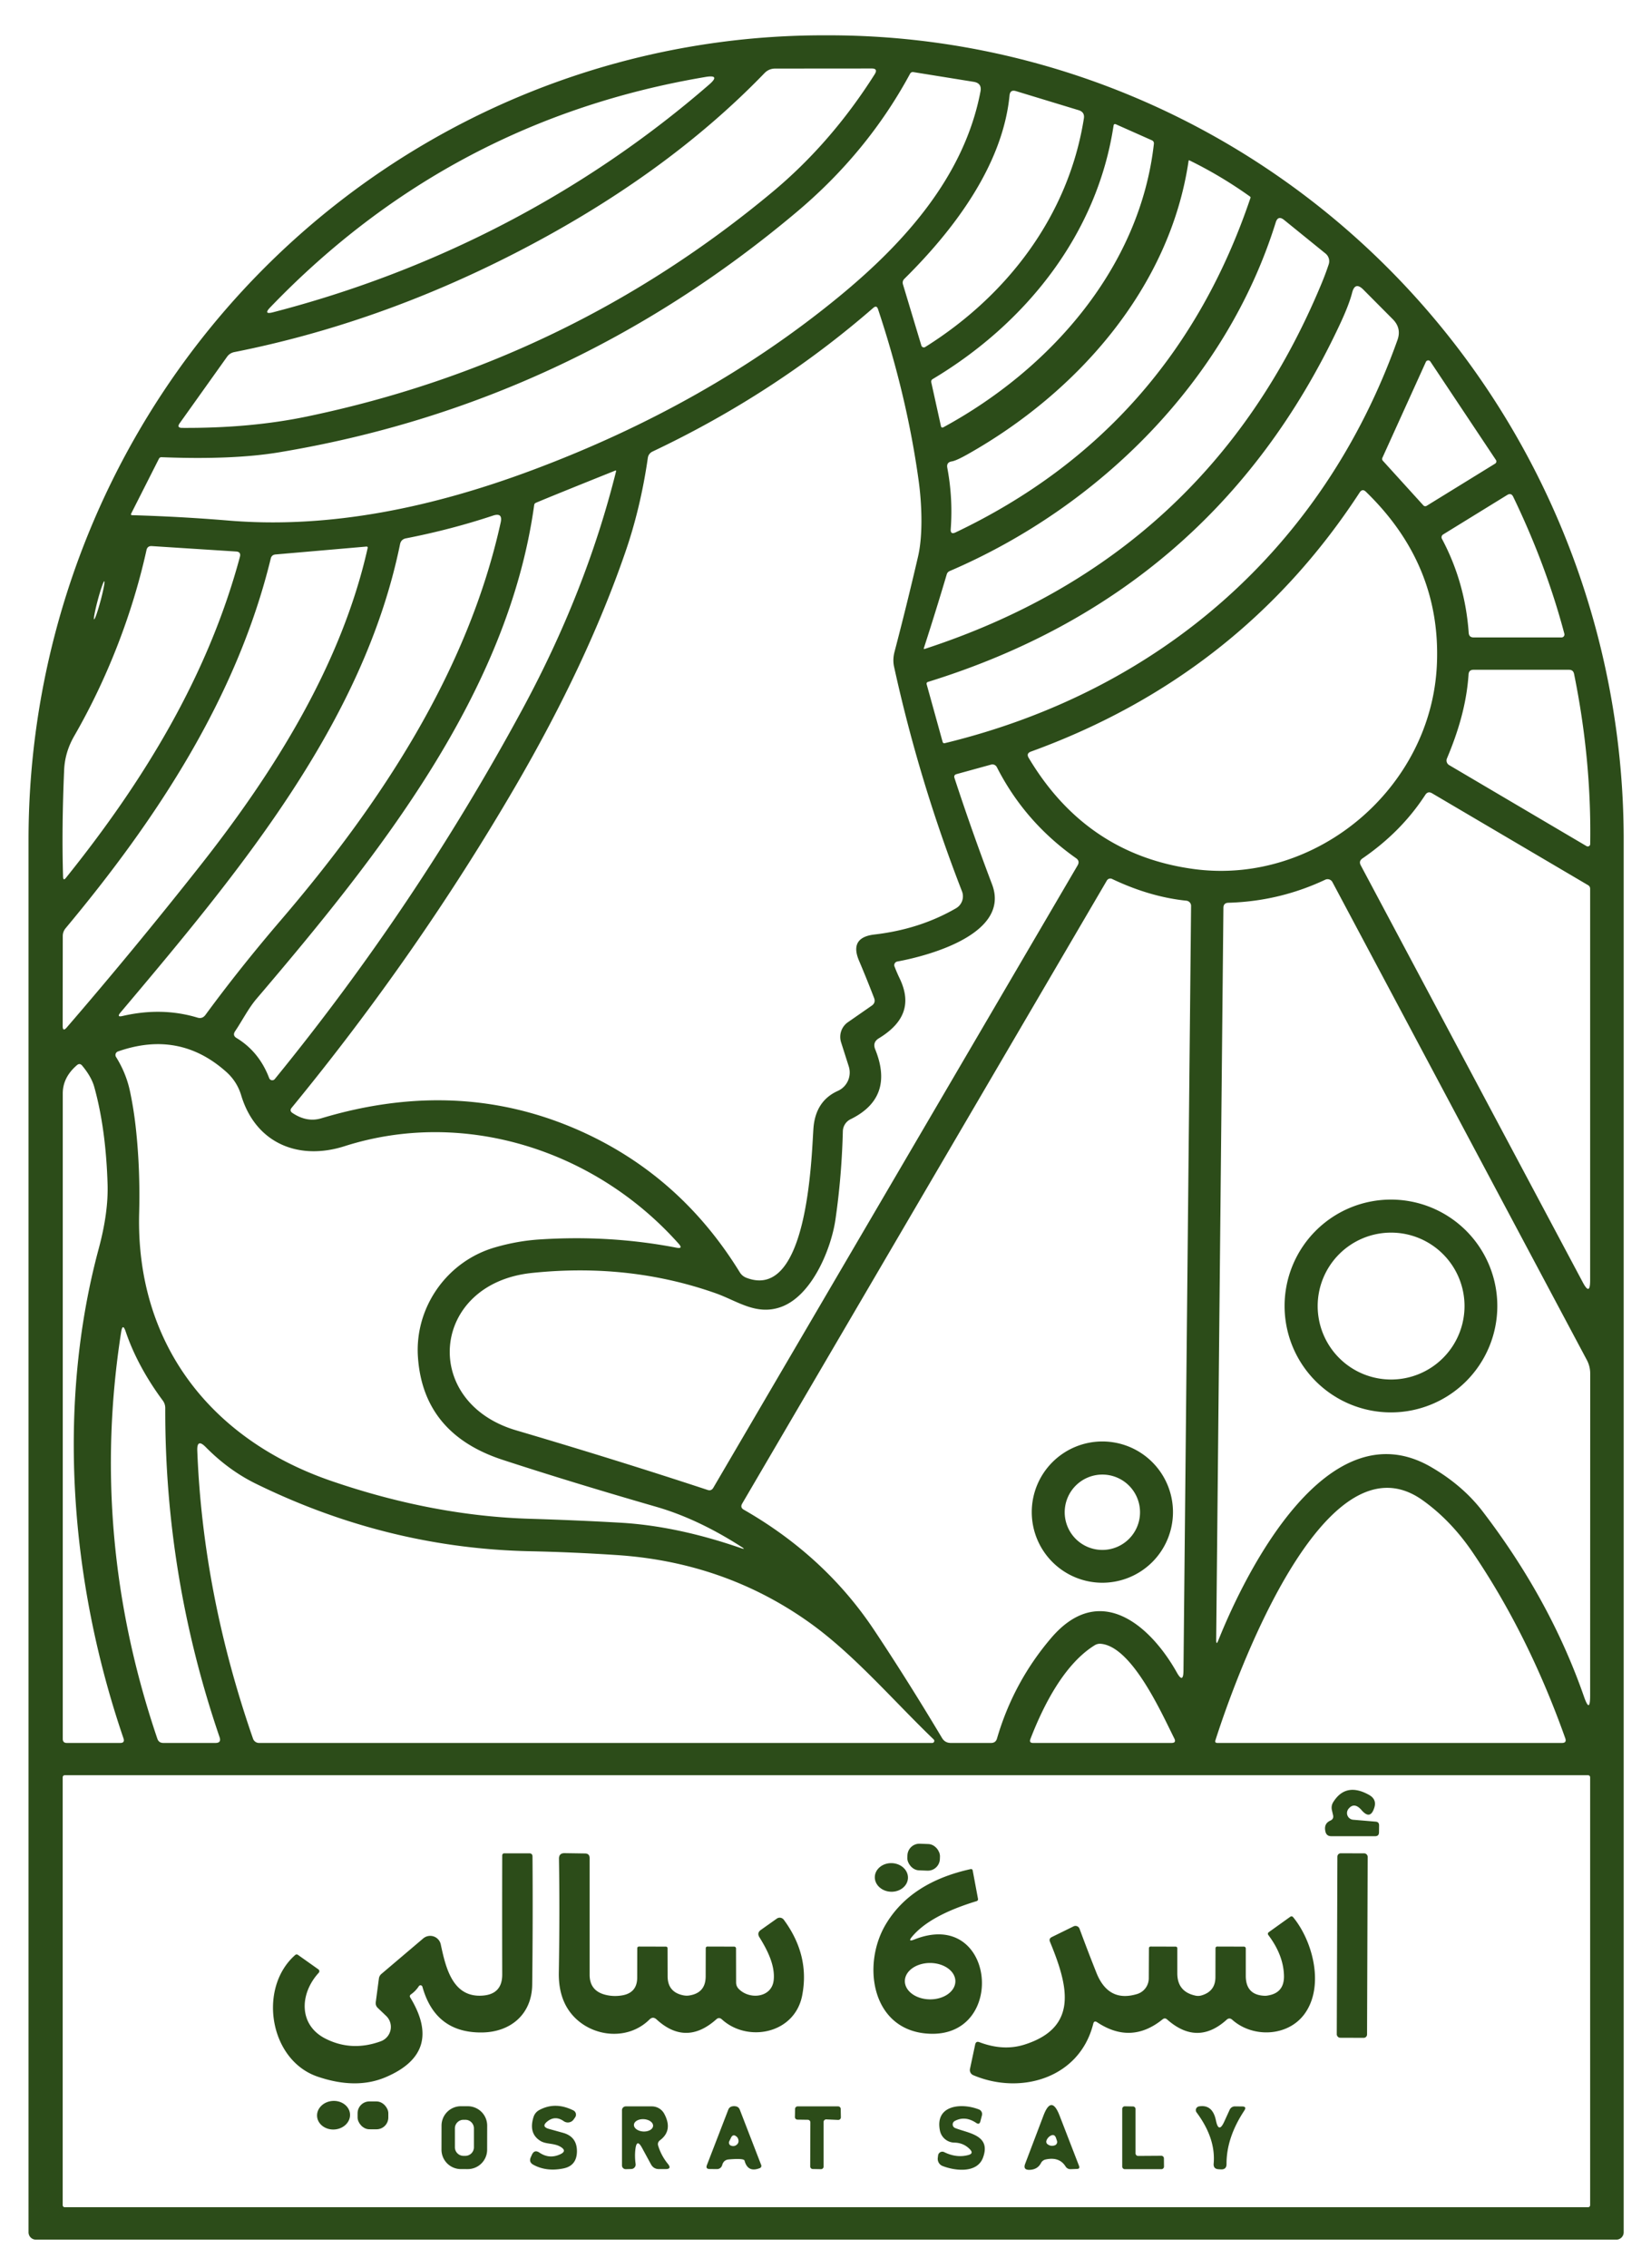 <?xml version="1.0" encoding="UTF-8" standalone="no"?>
<!DOCTYPE svg PUBLIC "-//W3C//DTD SVG 1.1//EN" "http://www.w3.org/Graphics/SVG/1.1/DTD/svg11.dtd">
<svg xmlns="http://www.w3.org/2000/svg" version="1.1" viewBox="0.00 0.00 217.00 298.00">
<path fill="#2c4c19" d="
  M 4.72 294.26
  A 0.97 0.97 0.0 0 1 3.75 293.29
  L 3.75 110.35
  A 105.71 104.49 90.0 0 1 108.24 4.64
  L 108.92 4.64
  A 105.71 104.49 -90.0 0 1 213.41 110.35
  L 213.41 293.29
  A 0.97 0.97 0.0 0 1 212.44 294.26
  L 4.72 294.26
  Z
  M 67.66 33.28
  Q 49.61 42.53 30.80 46.26
  Q 30.20 46.38 29.84 46.88
  L 23.63 55.59
  Q 23.18 56.22 23.95 56.22
  Q 32.95 56.27 40.37 54.72
  Q 74.71 47.56 101.52 25.23
  Q 109.25 18.79 114.97 9.75
  Q 115.44 8.99 114.55 9.00
  L 101.89 9.01
  Q 101.06 9.01 100.48 9.61
  Q 87.39 23.16 67.66 33.28
  Z
  M 119.62 9.68
  Q 114.04 20.02 104.67 27.89
  Q 74.65 53.12 36.67 59.43
  Q 30.57 60.44 21.23 60.07
  A 0.36 0.35 13.5 0 0 20.89 60.27
  L 17.25 67.46
  Q 17.14 67.69 17.39 67.69
  Q 23.73 67.87 30.10 68.40
  C 43.48 69.50 56.94 66.63 69.93 61.78
  Q 92.98 53.18 110.28 38.97
  C 118.85 31.93 126.74 23.19 128.87 12.02
  Q 129.08 10.93 127.98 10.75
  L 120.03 9.47
  A 0.42 0.39 -70.6 0 0 119.62 9.68
  Z
  M 35.88 41.03
  C 57.05 35.55 76.66 25.48 93.22 11.10
  Q 94.74 9.78 92.75 10.11
  Q 59.20 15.75 35.51 40.39
  Q 34.57 41.37 35.88 41.03
  Z
  M 132.69 12.53
  C 131.80 21.65 125.45 30.13 118.87 36.63
  Q 118.56 36.94 118.68 37.36
  L 121.10 45.40
  A 0.34 0.34 0.0 0 0 121.61 45.59
  C 132.41 38.83 140.45 28.30 142.46 15.56
  Q 142.59 14.73 141.78 14.48
  L 133.53 11.97
  Q 132.77 11.74 132.69 12.53
  Z
  M 146.69 16.34
  Q 146.41 16.21 146.36 16.51
  C 144.21 30.73 134.87 42.47 122.58 49.81
  A 0.38 0.38 0.0 0 0 122.40 50.22
  L 123.68 56.02
  A 0.20 0.19 -19.9 0 0 123.97 56.15
  C 138.10 48.48 149.84 35.10 151.66 18.91
  Q 151.70 18.57 151.39 18.43
  L 146.69 16.34
  Z
  M 127.19 59.68
  Q 125.68 60.53 125.11 60.62
  Q 124.37 60.73 124.51 61.47
  Q 125.26 65.46 124.96 69.51
  Q 124.90 70.28 125.60 69.95
  Q 154.08 56.39 164.35 26.02
  Q 164.40 25.90 164.29 25.82
  Q 160.48 23.10 156.35 21.08
  Q 156.24 21.02 156.22 21.15
  C 153.77 37.82 141.58 51.58 127.19 59.68
  Z
  M 167.67 29.24
  C 161.18 50.04 144.51 66.58 124.82 75.03
  Q 124.53 75.16 124.44 75.45
  Q 123.06 80.11 121.42 85.18
  A 0.07 0.07 0.0 0 0 121.51 85.27
  Q 158.74 73.14 173.64 37.39
  Q 174.20 36.06 174.64 34.73
  A 1.31 1.30 28.8 0 0 174.22 33.31
  L 168.78 28.90
  Q 167.97 28.25 167.67 29.24
  Z
  M 175.95 42.95
  Q 159.41 78.00 121.98 89.59
  Q 121.73 89.67 121.80 89.92
  L 123.89 97.46
  Q 123.96 97.70 124.19 97.64
  C 152.56 90.75 173.95 71.93 183.67 44.69
  Q 184.24 43.12 183.05 41.93
  L 179.19 38.05
  Q 178.10 36.96 177.72 38.45
  Q 177.30 40.11 175.95 42.95
  Z
  M 111.44 134.31
  L 114.59 132.12
  Q 115.12 131.74 114.89 131.13
  Q 113.90 128.56 112.91 126.23
  Q 111.60 123.16 114.95 122.78
  Q 120.90 122.09 125.66 119.33
  A 1.81 1.81 0.0 0 0 126.44 117.11
  Q 120.80 102.61 117.51 87.59
  Q 117.31 86.66 117.57 85.65
  Q 119.19 79.47 120.66 73.14
  C 121.34 70.23 121.15 66.08 120.74 63.13
  Q 119.21 52.04 115.40 40.61
  Q 115.22 40.07 114.78 40.45
  Q 101.81 51.73 85.76 59.33
  A 1.09 1.06 -9.0 0 0 85.15 60.15
  Q 84.20 66.73 82.20 72.52
  Q 77.17 87.12 67.75 103.30
  Q 54.88 125.39 38.34 145.54
  Q 38.01 145.94 38.44 146.23
  Q 40.34 147.50 42.23 146.93
  Q 60.35 141.48 76.25 148.58
  Q 89.41 154.46 97.22 167.14
  Q 97.54 167.67 98.12 167.89
  C 106.17 170.97 106.65 152.13 106.91 148.31
  Q 107.16 144.66 110.12 143.33
  A 2.65 2.64 69.2 0 0 111.56 140.12
  L 110.55 136.95
  A 2.35 2.34 63.7 0 1 111.44 134.31
  Z
  M 188.00 47.50
  A 0.34 0.34 0.0 0 0 187.41 47.55
  L 181.69 60.16
  A 0.34 0.34 0.0 0 0 181.75 60.53
  L 187.08 66.40
  A 0.34 0.34 0.0 0 0 187.51 66.46
  L 196.52 60.91
  A 0.34 0.34 0.0 0 0 196.62 60.44
  L 188.00 47.50
  Z
  M 70.21 66.36
  C 66.79 91.01 49.91 112.24 33.74 131.20
  C 32.66 132.46 31.84 134.10 30.90 135.49
  Q 30.53 136.04 31.09 136.38
  Q 34.06 138.18 35.38 141.65
  A 0.43 0.43 0.0 0 0 36.12 141.77
  Q 54.66 119.04 68.57 93.36
  Q 77.02 77.79 80.98 61.90
  A 0.07 0.07 0.0 0 0 80.89 61.82
  Q 72.31 65.26 70.44 66.06
  Q 70.24 66.14 70.21 66.36
  Z
  M 156.98 114.19
  C 173.05 116.31 188.18 103.50 188.86 87.26
  Q 189.42 74.19 179.53 64.61
  Q 179.07 64.16 178.71 64.70
  Q 163.03 88.75 135.50 98.75
  Q 134.85 98.99 135.21 99.58
  Q 142.81 112.31 156.98 114.19
  Z
  M 189.52 70.79
  Q 192.57 76.51 193.04 83.16
  Q 193.09 83.75 193.68 83.75
  L 205.24 83.75
  A 0.39 0.38 82.5 0 0 205.61 83.26
  Q 203.23 74.27 198.89 65.27
  Q 198.62 64.71 198.09 65.04
  L 189.68 70.22
  A 0.44 0.42 -30.4 0 0 189.52 70.79
  Z
  M 52.58 71.50
  C 47.77 95.02 31.37 114.62 15.83 133.04
  Q 15.29 133.68 16.10 133.49
  Q 21.27 132.29 25.95 133.70
  Q 26.59 133.90 27.00 133.35
  Q 31.56 127.14 36.93 120.88
  C 49.97 105.66 61.48 88.28 65.81 68.64
  Q 66.10 67.32 64.81 67.74
  Q 59.27 69.58 53.36 70.73
  Q 52.71 70.86 52.58 71.50
  Z
  M 35.59 73.37
  C 31.14 91.66 20.55 107.67 8.63 121.95
  A 1.62 1.58 -25.4 0 0 8.25 122.98
  L 8.24 134.80
  Q 8.24 135.61 8.77 135.00
  Q 17.54 124.84 26.20 113.88
  C 36.13 101.32 44.91 87.22 48.33 71.98
  A 0.14 0.14 0.0 0 0 48.18 71.81
  L 36.20 72.85
  Q 35.71 72.90 35.59 73.37
  Z
  M 19.25 72.29
  C 17.39 80.70 14.09 89.18 9.75 96.71
  Q 8.53 98.83 8.43 101.17
  Q 8.10 108.79 8.29 115.19
  Q 8.31 115.79 8.68 115.32
  C 18.86 102.65 27.31 88.86 31.53 73.17
  Q 31.71 72.50 31.03 72.46
  L 19.96 71.75
  Q 19.37 71.71 19.25 72.29
  Z
  M 12.37 81.372
  A 2.59 0.19 105.0 0 0 13.223 78.919
  A 2.59 0.19 105.0 0 0 13.71 76.368
  A 2.59 0.19 105.0 0 0 12.857 78.821
  A 2.59 0.19 105.0 0 0 12.37 81.372
  Z
  M 193.02 88.61
  C 192.76 92.49 191.68 96.09 190.18 99.65
  A 0.70 0.70 0.0 0 0 190.48 100.53
  L 208.53 111.17
  A 0.32 0.32 0.0 0 0 209.01 110.90
  Q 209.18 99.81 206.89 88.55
  Q 206.78 88.00 206.23 88.00
  L 193.67 88.00
  Q 193.06 88.00 193.02 88.61
  Z
  M 94.02 169.90
  Q 82.67 165.91 69.90 167.25
  C 56.62 168.64 55.21 184.21 67.85 187.93
  Q 81.05 191.82 93.01 195.76
  Q 93.49 195.92 93.75 195.48
  L 141.64 113.69
  Q 141.96 113.13 141.44 112.76
  Q 134.70 108.02 131.02 100.79
  A 0.66 0.65 67.9 0 0 130.26 100.46
  L 125.72 101.71
  Q 125.33 101.82 125.45 102.21
  Q 127.77 109.29 130.39 116.19
  C 132.86 122.68 122.09 125.57 117.94 126.33
  A 0.49 0.48 -15.9 0 0 117.57 126.98
  Q 117.88 127.79 118.25 128.56
  C 119.83 131.85 118.87 134.38 115.51 136.42
  Q 114.66 136.94 115.03 137.86
  Q 117.60 144.20 111.80 147.05
  A 1.81 1.81 0.0 0 0 110.78 148.63
  Q 110.63 154.55 109.81 160.21
  C 109.26 164.04 106.73 170.30 102.59 171.74
  C 99.35 172.86 96.88 170.90 94.02 169.90
  Z
  M 208.73 116.30
  L 188.23 104.23
  Q 187.68 103.90 187.33 104.44
  Q 184.18 109.29 179.07 112.79
  Q 178.56 113.14 178.85 113.69
  L 208.04 168.49
  Q 209.00 170.30 209.00 168.25
  L 209.00 116.78
  Q 209.00 116.46 208.73 116.30
  Z
  M 146.16 115.48
  A 0.53 0.52 -61.6 0 0 145.48 115.69
  L 97.55 197.55
  Q 97.25 198.07 97.77 198.36
  Q 108.43 204.47 114.88 214.15
  Q 119.27 220.74 123.81 228.34
  Q 124.20 229.00 124.97 229.00
  L 130.26 229.00
  Q 130.87 229.00 131.04 228.42
  Q 133.20 221.02 138.16 215.21
  C 144.54 207.74 151.19 213.54 154.67 219.73
  Q 155.53 221.27 155.55 219.51
  L 156.55 119.03
  A 0.69 0.68 3.7 0 0 155.94 118.34
  Q 151.15 117.85 146.16 115.48
  Z
  M 160.13 215.52
  C 163.86 206.22 174.60 184.87 188.13 192.77
  Q 192.27 195.18 194.88 198.59
  Q 203.76 210.19 208.19 222.91
  Q 209.00 225.22 209.00 222.77
  L 209.01 180.46
  A 3.78 3.78 0.0 0 0 208.57 178.69
  L 175.13 115.90
  A 0.72 0.72 0.0 0 0 174.19 115.58
  Q 168.16 118.42 161.46 118.61
  Q 160.80 118.63 160.80 119.28
  L 159.85 215.47
  Q 159.85 216.23 160.13 215.52
  Z
  M 54.93 178.28
  C 54.50 171.81 58.70 165.73 65.06 163.89
  Q 67.98 163.04 70.88 162.85
  Q 80.14 162.24 88.91 163.93
  Q 89.82 164.11 89.21 163.42
  C 78.15 151.00 60.89 145.62 45.30 150.59
  C 39.25 152.53 33.60 150.22 31.70 143.91
  Q 31.16 142.11 29.76 140.85
  Q 23.58 135.31 15.50 138.15
  A 0.49 0.49 0.0 0 0 15.25 138.87
  Q 16.59 141.02 17.09 143.41
  Q 17.59 145.76 17.87 148.38
  Q 18.44 153.71 18.29 159.39
  C 17.84 176.42 27.61 189.11 43.55 194.58
  Q 56.93 199.17 69.71 199.55
  Q 75.90 199.74 81.49 200.06
  Q 88.92 200.48 97.35 203.39
  Q 98.13 203.66 97.43 203.22
  Q 91.69 199.54 86.24 197.97
  Q 74.98 194.72 66.03 191.79
  Q 55.61 188.37 54.93 178.28
  Z
  M 12.39 142.81
  Q 12.01 141.46 10.80 140.01
  Q 10.48 139.63 10.11 139.95
  Q 8.25 141.55 8.25 143.66
  Q 8.25 186.83 8.25 228.47
  Q 8.25 229.00 8.78 229.00
  L 15.80 229.00
  Q 16.44 229.00 16.23 228.39
  C 9.15 207.71 7.45 184.54 12.98 164.04
  Q 14.25 159.32 14.14 155.62
  Q 13.92 148.31 12.39 142.81
  Z
  M 21.40 184.02
  C 19.38 181.30 17.62 178.20 16.53 174.98
  Q 16.12 173.75 15.92 175.03
  Q 11.71 202.02 20.68 228.44
  Q 20.87 229.00 21.47 229.00
  L 28.32 229.00
  Q 29.12 229.00 28.86 228.24
  Q 21.66 207.19 21.72 185.00
  Q 21.72 184.46 21.40 184.02
  Z
  M 33.59 194.92
  Q 30.04 193.17 27.03 190.12
  Q 25.87 188.95 25.93 190.60
  Q 26.66 209.46 33.26 228.45
  A 0.84 0.83 79.9 0 0 34.04 229.00
  L 122.52 229.00
  A 0.27 0.27 0.0 0 0 122.71 228.53
  C 117.32 223.35 112.14 217.24 106.23 213.07
  Q 95.13 205.23 81.01 204.31
  Q 75.29 203.93 69.59 203.81
  Q 50.87 203.40 33.59 194.92
  Z
  M 159.75 228.65
  Q 159.64 229.00 160.01 229.00
  L 205.30 229.00
  Q 205.95 229.00 205.73 228.38
  Q 200.86 214.70 193.55 203.95
  Q 190.68 199.73 186.94 197.08
  C 174.00 187.93 162.28 220.71 159.75 228.65
  Z
  M 154.34 228.40
  C 152.65 225.03 148.76 216.29 144.66 215.97
  A 1.36 1.28 -57.5 0 0 143.87 216.17
  C 139.85 218.67 137.11 224.14 135.43 228.49
  Q 135.24 229.00 135.78 229.00
  L 153.97 229.00
  Q 154.65 229.00 154.34 228.40
  Z
  M 209.00 233.51
  A 0.27 0.27 0.0 0 0 208.73 233.24
  L 8.51 233.24
  A 0.27 0.27 0.0 0 0 8.24 233.51
  L 8.24 289.73
  A 0.27 0.27 0.0 0 0 8.51 290.00
  L 208.73 290.00
  A 0.27 0.27 0.0 0 0 209.00 289.73
  L 209.00 233.51
  Z"
/>
<path fill="#2c4c19" d="
  M 196.80 171.59
  A 13.98 13.98 0.0 0 1 182.82 185.57
  A 13.98 13.98 0.0 0 1 168.84 171.59
  A 13.98 13.98 0.0 0 1 182.82 157.61
  A 13.98 13.98 0.0 0 1 196.80 171.59
  Z
  M 192.49 171.60
  A 9.65 9.65 0.0 0 0 182.84 161.95
  A 9.65 9.65 0.0 0 0 173.19 171.60
  A 9.65 9.65 0.0 0 0 182.84 181.25
  A 9.65 9.65 0.0 0 0 192.49 171.60
  Z"
/>
<path fill="#2c4c19" d="
  M 154.17 198.67
  A 9.28 9.28 0.0 0 1 144.89 207.95
  A 9.28 9.28 0.0 0 1 135.61 198.67
  A 9.28 9.28 0.0 0 1 144.89 189.39
  A 9.28 9.28 0.0 0 1 154.17 198.67
  Z
  M 149.84 198.69
  A 4.95 4.95 0.0 0 0 144.89 193.74
  A 4.95 4.95 0.0 0 0 139.94 198.69
  A 4.95 4.95 0.0 0 0 144.89 203.64
  A 4.95 4.95 0.0 0 0 149.84 198.69
  Z"
/>
<path fill="#2c4c19" d="
  M 175.21 238.48
  L 175.06 237.83
  Q 174.93 237.25 175.25 236.75
  Q 176.91 234.13 179.95 235.83
  Q 180.97 236.41 180.64 237.48
  Q 180.12 239.17 178.96 237.83
  Q 178.00 236.72 177.24 237.66
  A 0.88 0.88 0.0 0 0 177.85 239.09
  L 180.82 239.34
  Q 181.26 239.38 181.26 239.82
  L 181.25 240.75
  Q 181.24 241.25 180.75 241.25
  L 174.97 241.25
  Q 174.35 241.25 174.21 240.65
  Q 173.96 239.60 174.86 239.20
  Q 175.33 238.99 175.21 238.48
  Z"
/>
<rect fill="#2c4c19" x="-2.14" y="-1.75" transform="translate(121.40,244.01) rotate(2.2)" width="4.28" height="3.50" rx="1.58"/>
<path fill="#2c4c19" d="
  M 55.52 261.03
  A 0.26 0.26 0.0 0 0 55.05 260.96
  Q 54.63 261.60 54.02 262.03
  Q 53.77 262.20 53.93 262.46
  Q 58.31 269.67 50.70 272.91
  Q 46.81 274.57 41.74 272.84
  C 35.40 270.68 33.88 261.20 38.79 256.87
  Q 38.97 256.71 39.17 256.85
  L 41.85 258.75
  A 0.30 0.30 0.0 0 1 41.89 259.20
  C 39.39 261.92 39.20 266.04 42.78 267.85
  Q 46.22 269.59 50.04 268.20
  A 2.01 2.00 -33.1 0 0 50.75 264.86
  L 49.66 263.82
  Q 49.33 263.51 49.39 263.05
  L 49.80 259.96
  Q 49.85 259.58 50.14 259.34
  L 55.63 254.68
  A 1.42 1.42 0.0 0 1 57.93 255.46
  C 58.58 258.51 59.49 262.53 63.49 262.19
  Q 66.01 261.98 66.01 259.43
  Q 65.99 251.78 66.01 243.81
  Q 66.01 243.50 66.31 243.50
  L 69.56 243.50
  Q 69.98 243.50 69.99 243.92
  Q 70.05 252.25 69.95 260.75
  C 69.91 264.66 67.08 267.04 63.25 267.04
  Q 57.20 267.06 55.52 261.03
  Z"
/>
<path fill="#2c4c19" d="
  M 85.37 265.33
  C 82.26 268.42 76.99 267.52 74.69 264.03
  Q 73.39 262.06 73.45 259.12
  Q 73.58 251.35 73.47 244.24
  Q 73.45 243.46 74.23 243.48
  L 76.89 243.52
  Q 77.50 243.53 77.50 244.14
  L 77.50 259.46
  Q 77.50 261.53 79.50 262.07
  Q 80.62 262.37 81.81 262.16
  Q 83.74 261.81 83.75 259.84
  L 83.76 256.00
  Q 83.76 255.75 84.00 255.75
  L 87.50 255.76
  Q 87.74 255.76 87.74 256.00
  L 87.75 259.65
  Q 87.75 261.72 89.77 262.15
  Q 90.19 262.24 90.59 262.18
  Q 92.74 261.85 92.75 259.68
  L 92.76 256.00
  Q 92.76 255.75 93.00 255.75
  L 96.50 255.76
  A 0.24 0.24 0.0 0 1 96.74 256.00
  L 96.75 260.46
  Q 96.75 260.95 97.08 261.30
  C 98.50 262.78 101.44 262.49 101.69 260.17
  C 101.90 258.21 100.82 256.14 99.81 254.52
  Q 99.46 253.95 100.01 253.56
  L 102.10 252.08
  A 0.67 0.66 54.0 0 1 103.02 252.23
  Q 106.47 256.91 105.43 262.20
  C 104.43 267.24 98.24 268.40 94.87 265.31
  Q 94.51 264.99 94.15 265.31
  Q 90.16 268.87 86.29 265.32
  Q 85.82 264.89 85.37 265.33
  Z"
/>
<rect fill="#2c4c19" x="-1.99" y="-12.12" transform="translate(177.73,255.62) rotate(0.2)" width="3.98" height="24.24" rx="0.44"/>
<ellipse fill="#2c4c19" cx="0.00" cy="0.00" transform="translate(117.16,246.67) rotate(2.0)" rx="2.18" ry="1.88"/>
<path fill="#2c4c19" d="
  M 120.16 254.83
  C 130.75 250.60 132.40 267.46 122.35 267.21
  C 114.62 267.02 113.19 258.27 116.41 252.85
  Q 119.69 247.32 127.56 245.58
  Q 127.80 245.53 127.85 245.77
  L 128.54 249.46
  Q 128.59 249.71 128.34 249.79
  Q 122.21 251.66 119.88 254.45
  Q 119.26 255.19 120.16 254.83
  Z
  M 125.57 260.317
  A 3.32 2.39 0.3 0 0 122.263 257.91
  A 3.32 2.39 0.3 0 0 118.93 260.283
  A 3.32 2.39 0.3 0 0 122.237 262.69
  A 3.32 2.39 0.3 0 0 125.57 260.317
  Z"
/>
<path fill="#2c4c19" d="
  M 143.69 265.90
  C 141.90 273.06 134.14 275.29 127.92 272.65
  A 0.73 0.73 0.0 0 1 127.49 271.83
  L 128.17 268.63
  Q 128.27 268.14 128.74 268.32
  Q 131.89 269.51 134.66 268.63
  C 141.92 266.33 140.31 260.73 138.00 255.11
  Q 137.84 254.71 138.23 254.51
  L 141.10 253.10
  A 0.57 0.57 0.0 0 1 141.89 253.41
  Q 142.94 256.26 144.11 259.20
  Q 145.68 263.13 149.45 261.99
  A 2.16 2.16 0.0 0 0 150.99 259.92
  L 151.01 255.99
  Q 151.01 255.75 151.26 255.75
  L 154.50 255.76
  Q 154.74 255.76 154.74 256.00
  L 154.74 259.27
  Q 154.74 261.67 157.09 262.19
  Q 157.54 262.30 157.99 262.15
  Q 159.75 261.60 159.75 259.76
  L 159.76 256.00
  Q 159.76 255.75 160.00 255.75
  L 163.50 255.76
  A 0.24 0.24 0.0 0 1 163.74 256.00
  L 163.74 259.62
  Q 163.75 262.16 166.28 262.22
  Q 166.41 262.22 166.53 262.20
  Q 168.81 261.89 168.76 259.59
  Q 168.70 256.90 166.72 254.26
  Q 166.54 254.02 166.79 253.84
  L 169.57 251.85
  Q 169.79 251.69 169.97 251.90
  C 172.60 255.10 174.11 261.06 171.42 264.66
  C 169.21 267.61 164.63 267.76 161.95 265.36
  Q 161.58 265.04 161.22 265.37
  Q 157.37 268.84 153.40 265.33
  Q 153.11 265.07 152.81 265.31
  Q 148.67 268.66 144.21 265.70
  Q 143.80 265.43 143.69 265.90
  Z"
/>
<ellipse fill="#2c4c19" cx="0.00" cy="0.00" transform="translate(43.84,277.91) rotate(-3.5)" rx="2.17" ry="1.88"/>
<rect fill="#2c4c19" x="-2.02" y="-1.83" transform="translate(49.02,277.93) rotate(0.1)" width="4.04" height="3.66" rx="1.55"/>
<path fill="#2c4c19" d="
  M 64.027 282.445
  A 2.55 2.55 0.0 0 1 61.473 284.991
  L 60.573 284.989
  A 2.55 2.55 0.0 0 1 58.027 282.435
  L 58.033 279.275
  A 2.55 2.55 0.0 0 1 60.587 276.729
  L 61.487 276.731
  A 2.55 2.55 0.0 0 1 64.033 279.285
  L 64.027 282.445
  Z
  M 62.29 279.64
  A 1.13 1.13 0.0 0 0 61.16 278.51
  L 60.92 278.51
  A 1.13 1.13 0.0 0 0 59.79 279.64
  L 59.79 282.12
  A 1.13 1.13 0.0 0 0 60.92 283.25
  L 61.16 283.25
  A 1.13 1.13 0.0 0 0 62.29 282.12
  L 62.29 279.64
  Z"
/>
<path fill="#2c4c19" d="
  M 72.15 279.71
  L 73.99 280.22
  Q 75.82 280.72 75.83 282.62
  Q 75.83 284.56 74.02 284.91
  Q 71.80 285.35 70.10 284.42
  Q 69.48 284.08 69.76 283.44
  L 69.90 283.13
  Q 70.23 282.37 70.91 282.83
  Q 72.20 283.70 73.62 283.05
  Q 74.59 282.61 73.67 282.06
  C 72.84 281.56 71.79 281.74 71.07 281.31
  Q 69.44 280.34 70.12 278.16
  Q 70.32 277.53 70.90 277.22
  Q 72.99 276.10 75.36 277.28
  A 0.63 0.62 -58.6 0 1 75.58 278.21
  L 75.39 278.48
  A 0.94 0.93 35.6 0 1 74.09 278.69
  Q 72.98 277.91 71.95 278.72
  Q 71.08 279.41 72.15 279.71
  Z"
/>
<path fill="#2c4c19" d="
  M 83.52 282.33
  Q 83.40 283.28 83.54 284.30
  A 0.59 0.59 0.0 0 1 82.97 284.98
  L 82.26 285.00
  A 0.49 0.49 0.0 0 1 81.75 284.51
  L 81.75 277.25
  A 0.50 0.50 0.0 0 1 82.25 276.75
  L 85.67 276.75
  A 1.86 1.84 -13.8 0 1 87.31 277.73
  Q 88.47 279.90 86.76 281.19
  Q 86.36 281.49 86.52 281.96
  Q 86.93 283.26 87.79 284.31
  Q 88.34 284.99 87.47 284.99
  L 86.64 284.99
  Q 85.91 285.00 85.56 284.36
  L 84.37 282.17
  Q 83.70 280.96 83.52 282.33
  Z
  M 85.838 279.317
  A 1.26 0.81 3.5 0 0 84.629 278.432
  A 1.26 0.81 3.5 0 0 83.322 279.163
  A 1.26 0.81 3.5 0 0 84.531 280.048
  A 1.26 0.81 3.5 0 0 85.838 279.317
  Z"
/>
<path fill="#2c4c19" d="
  M 95.80 283.72
  Q 95.11 283.77 94.92 284.47
  A 0.71 0.70 -81.4 0 1 94.23 284.99
  L 93.26 284.98
  Q 92.72 284.97 92.91 284.47
  L 95.72 277.19
  Q 95.87 276.80 96.28 276.74
  Q 96.48 276.70 96.69 276.74
  Q 97.08 276.80 97.23 277.17
  L 100.05 284.46
  A 0.31 0.31 0.0 0 1 99.87 284.86
  Q 98.29 285.49 97.86 283.88
  Q 97.78 283.55 95.80 283.72
  Z
  M 95.85 281.34
  A 0.42 0.41 -67.6 0 0 96.08 281.91
  Q 96.50 282.06 96.82 281.80
  Q 97.17 281.52 97.03 281.06
  Q 96.97 280.86 96.82 280.73
  Q 96.34 280.31 96.07 280.89
  L 95.85 281.34
  Z"
/>
<path fill="#2c4c19" d="
  M 106.17 278.51
  L 104.81 278.49
  A 0.34 0.34 0.0 0 1 104.48 278.14
  L 104.50 277.08
  A 0.34 0.34 0.0 0 1 104.84 276.75
  L 110.16 276.75
  A 0.34 0.34 0.0 0 1 110.50 277.09
  L 110.52 278.19
  A 0.34 0.34 0.0 0 1 110.16 278.53
  L 108.61 278.46
  A 0.34 0.34 0.0 0 0 108.25 278.80
  L 108.25 284.66
  A 0.34 0.34 0.0 0 1 107.91 285.00
  L 106.83 284.98
  A 0.34 0.34 0.0 0 1 106.49 284.64
  L 106.51 278.85
  A 0.34 0.34 0.0 0 0 106.17 278.51
  Z"
/>
<path fill="#2c4c19" d="
  M 127.48 282.39
  Q 126.65 281.53 125.43 281.51
  A 1.97 1.97 0.0 0 1 123.54 279.93
  C 122.85 276.53 126.43 276.26 128.68 277.16
  A 0.65 0.64 -71.8 0 1 129.06 277.93
  L 128.85 278.74
  Q 128.72 279.20 128.32 278.93
  Q 126.85 277.94 125.49 278.67
  A 0.51 0.51 0.0 0 0 125.55 279.60
  C 127.30 280.29 130.28 280.52 129.21 283.46
  C 128.44 285.60 125.48 285.21 123.88 284.58
  A 1.02 1.00 -75.3 0 1 123.26 283.50
  L 123.30 283.18
  A 0.56 0.56 0.0 0 1 124.10 282.76
  Q 125.73 283.56 127.28 283.14
  Q 128.02 282.94 127.48 282.39
  Z"
/>
<path fill="#2c4c19" d="
  M 136.83 284.18
  Q 136.37 285.07 135.29 285.09
  Q 134.44 285.10 134.74 284.30
  L 137.14 277.98
  Q 138.19 275.18 139.27 277.97
  L 141.82 284.56
  Q 141.98 284.96 141.55 284.97
  L 140.73 285.00
  Q 140.29 285.01 140.05 284.64
  Q 139.23 283.33 137.42 283.73
  A 0.89 0.88 7.4 0 0 136.83 284.18
  Z
  M 138.92 281.27
  L 138.81 280.94
  Q 138.60 280.28 138.01 280.65
  Q 137.77 280.81 137.62 281.07
  Q 137.33 281.58 137.86 281.83
  Q 138.24 282.02 138.65 281.86
  A 0.47 0.46 70.0 0 0 138.92 281.27
  Z"
/>
<path fill="#2c4c19" d="
  M 149.59 283.26
  L 152.63 283.24
  A 0.34 0.34 0.0 0 1 152.98 283.58
  L 152.99 284.65
  A 0.34 0.34 0.0 0 1 152.65 285.00
  L 147.84 285.00
  A 0.34 0.34 0.0 0 1 147.50 284.66
  L 147.50 277.08
  A 0.34 0.34 0.0 0 1 147.84 276.74
  L 148.91 276.76
  A 0.34 0.34 0.0 0 1 149.25 277.10
  L 149.25 282.92
  A 0.34 0.34 0.0 0 0 149.59 283.26
  Z"
/>
<path fill="#2c4c19" d="
  M 160.92 278.73
  L 161.62 277.20
  A 0.76 0.75 -78.0 0 1 162.31 276.75
  L 163.25 276.76
  Q 163.91 276.76 163.54 277.31
  Q 161.19 280.87 161.21 284.33
  Q 161.21 285.06 160.47 285.03
  L 160.18 285.01
  Q 159.45 284.98 159.52 284.25
  Q 159.80 280.94 157.27 277.54
  A 0.50 0.50 0.0 0 1 157.60 276.75
  Q 159.38 276.46 159.82 278.61
  Q 160.18 280.37 160.92 278.73
  Z"
/>
</svg>
